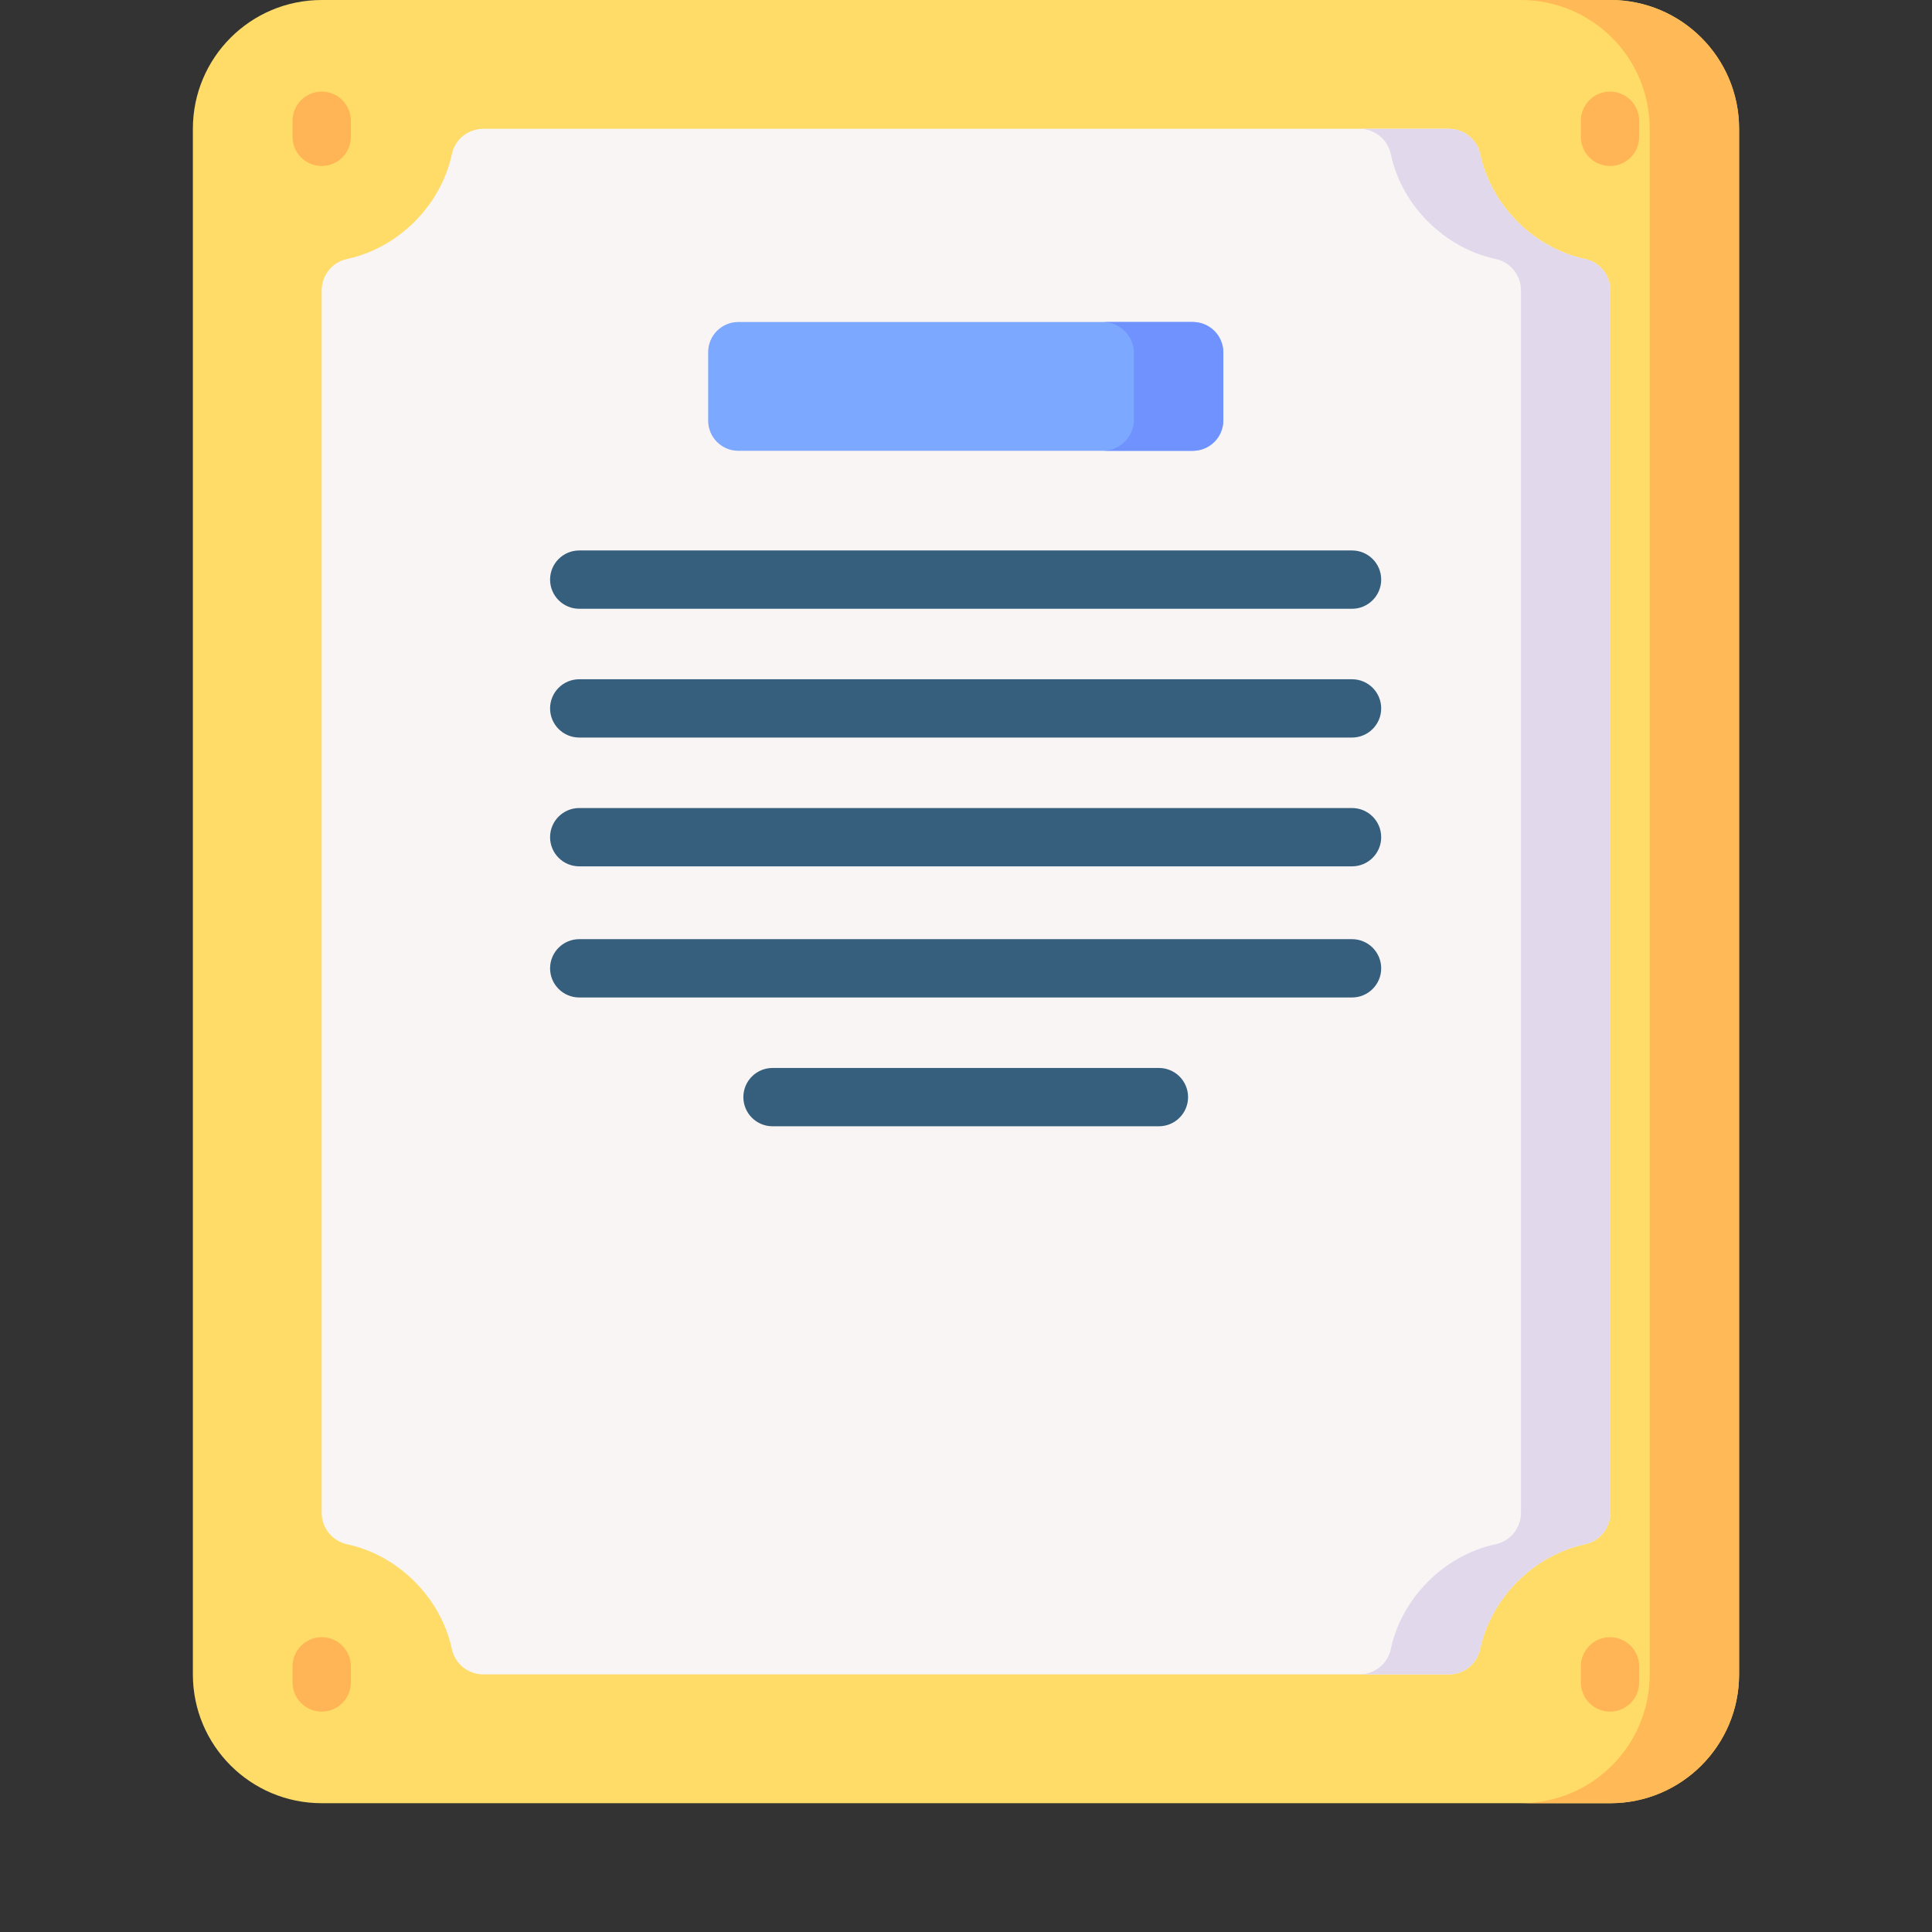 <svg width="72" height="72" viewBox="0 0 72 72" fill="none" xmlns="http://www.w3.org/2000/svg">
<rect x="0" y="0" width="72" height="72" fill="#333333" stroke="none"/>
<path d="M60.009 67.2C62.66 67.2 64.809 65.051 64.809 62.4V4.8C64.809 2.149 62.66 0 60.009 0H11.988C9.337 0 7.188 2.149 7.188 4.8V62.4C7.188 65.051 9.337 67.2 11.988 67.2H60.009V67.2Z" fill="#FFDC67"/>
<path d="M50.388 62.4H53.988C54.552 62.4 55.043 62.008 55.159 61.456C55.566 59.537 57.169 57.953 59.063 57.55C59.616 57.432 60.01 56.943 60.01 56.378V10.822C60.01 10.257 59.616 9.768 59.063 9.651C57.169 9.247 55.566 7.664 55.159 5.744C55.043 5.192 54.552 4.8 53.988 4.8H18.01C17.446 4.8 16.956 5.192 16.839 5.744C16.433 7.664 14.83 9.247 12.935 9.651C12.383 9.768 11.988 10.257 11.988 10.822V56.378C11.988 56.943 12.383 57.432 12.935 57.55C14.83 57.953 16.433 59.537 16.839 61.456C16.956 62.008 17.446 62.4 18.01 62.4H35.989H50.388V62.4Z" fill="#F9F5F5"/>
<path d="M60.012 0H56.68C59.331 0 61.48 2.149 61.48 4.8V62.4C61.48 65.051 59.331 67.2 56.68 67.2H60.012C62.663 67.2 64.812 65.051 64.812 62.4V4.8C64.812 2.149 62.663 0 60.012 0V0Z" fill="#FFB957"/>
<path d="M59.067 9.651C57.172 9.247 55.569 7.664 55.163 5.744C55.047 5.192 54.556 4.8 53.992 4.8H50.66C51.224 4.8 51.715 5.192 51.831 5.744C52.237 7.664 53.84 9.247 55.735 9.651C56.288 9.768 56.682 10.257 56.682 10.822V56.378C56.682 56.943 56.288 57.432 55.735 57.55C53.84 57.953 52.237 59.537 51.831 61.456C51.715 62.008 51.224 62.4 50.66 62.4H53.992C54.556 62.4 55.047 62.008 55.163 61.456C55.569 59.537 57.172 57.953 59.067 57.55C59.62 57.432 60.014 56.943 60.014 56.378V10.822C60.014 10.257 59.62 9.768 59.067 9.651Z" fill="#E2D8EC"/>
<path d="M44.466 16.8H27.516C26.894 16.8 26.391 16.296 26.391 15.675V13.125C26.391 12.504 26.894 12 27.516 12H44.466C45.087 12 45.591 12.504 45.591 13.125V15.675C45.591 16.296 45.087 16.8 44.466 16.8Z" fill="#7DA8FF"/>
<path d="M60.001 61.014C59.4 61.014 58.914 61.5 58.914 62.1V62.7C58.914 63.3 59.401 63.787 60.001 63.787C60.601 63.787 61.087 63.3 61.087 62.7V62.1C61.087 61.5 60.601 61.014 60.001 61.014Z" fill="#FFB456"/>
<path d="M60.001 3.414C59.4 3.414 58.914 3.9 58.914 4.5V5.1C58.914 5.7 59.401 6.186 60.001 6.186C60.601 6.186 61.087 5.7 61.087 5.1V4.5C61.087 3.9 60.601 3.414 60.001 3.414Z" fill="#FFB456"/>
<path d="M11.989 3.414C11.389 3.414 10.902 3.9 10.902 4.5V5.1C10.902 5.7 11.389 6.186 11.989 6.186C12.589 6.186 13.075 5.7 13.075 5.1V4.5C13.075 3.9 12.589 3.414 11.989 3.414Z" fill="#FFB456"/>
<path d="M11.989 61.014C11.389 61.014 10.902 61.5 10.902 62.1V62.7C10.902 63.3 11.389 63.787 11.989 63.787C12.589 63.787 13.075 63.3 13.075 62.7V62.1C13.075 61.5 12.589 61.014 11.989 61.014Z" fill="#FFB456"/>
<path d="M21.587 22.687H50.386C50.986 22.687 51.473 22.2 51.473 21.6C51.473 21 50.986 20.514 50.386 20.514H21.587C20.986 20.514 20.5 21 20.5 21.6C20.5 22.2 20.986 22.687 21.587 22.687Z" fill="#365E7D"/>
<path d="M50.386 25.314H21.587C20.986 25.314 20.5 25.8 20.5 26.4C20.5 27 20.986 27.486 21.587 27.486H50.386C50.986 27.486 51.473 27 51.473 26.4C51.473 25.8 50.987 25.314 50.386 25.314Z" fill="#365E7D"/>
<path d="M50.386 30.113H21.587C20.986 30.113 20.5 30.6 20.5 31.2C20.5 31.8 20.986 32.286 21.587 32.286H50.386C50.986 32.286 51.473 31.8 51.473 31.2C51.473 30.6 50.987 30.113 50.386 30.113Z" fill="#365E7D"/>
<path d="M50.386 35H21.587C20.986 35 20.5 35.486 20.5 36.087C20.5 36.687 20.986 37.173 21.587 37.173H50.386C50.986 37.173 51.473 36.687 51.473 36.087C51.473 35.486 50.987 35 50.386 35Z" fill="#365E7D"/>
<path d="M43.189 39.8H28.79C28.189 39.8 27.703 40.286 27.703 40.886C27.703 41.486 28.189 41.973 28.79 41.973H43.189C43.789 41.973 44.276 41.486 44.276 40.886C44.276 40.286 43.79 39.8 43.189 39.8Z" fill="#365E7D"/>
<path d="M44.43 12H41.098C41.738 12 42.257 12.519 42.257 13.159V15.641C42.257 16.281 41.738 16.8 41.098 16.8H44.43C45.07 16.8 45.589 16.281 45.589 15.641V13.159C45.589 12.519 45.07 12 44.43 12Z" fill="#7092FF"/>
</svg>
